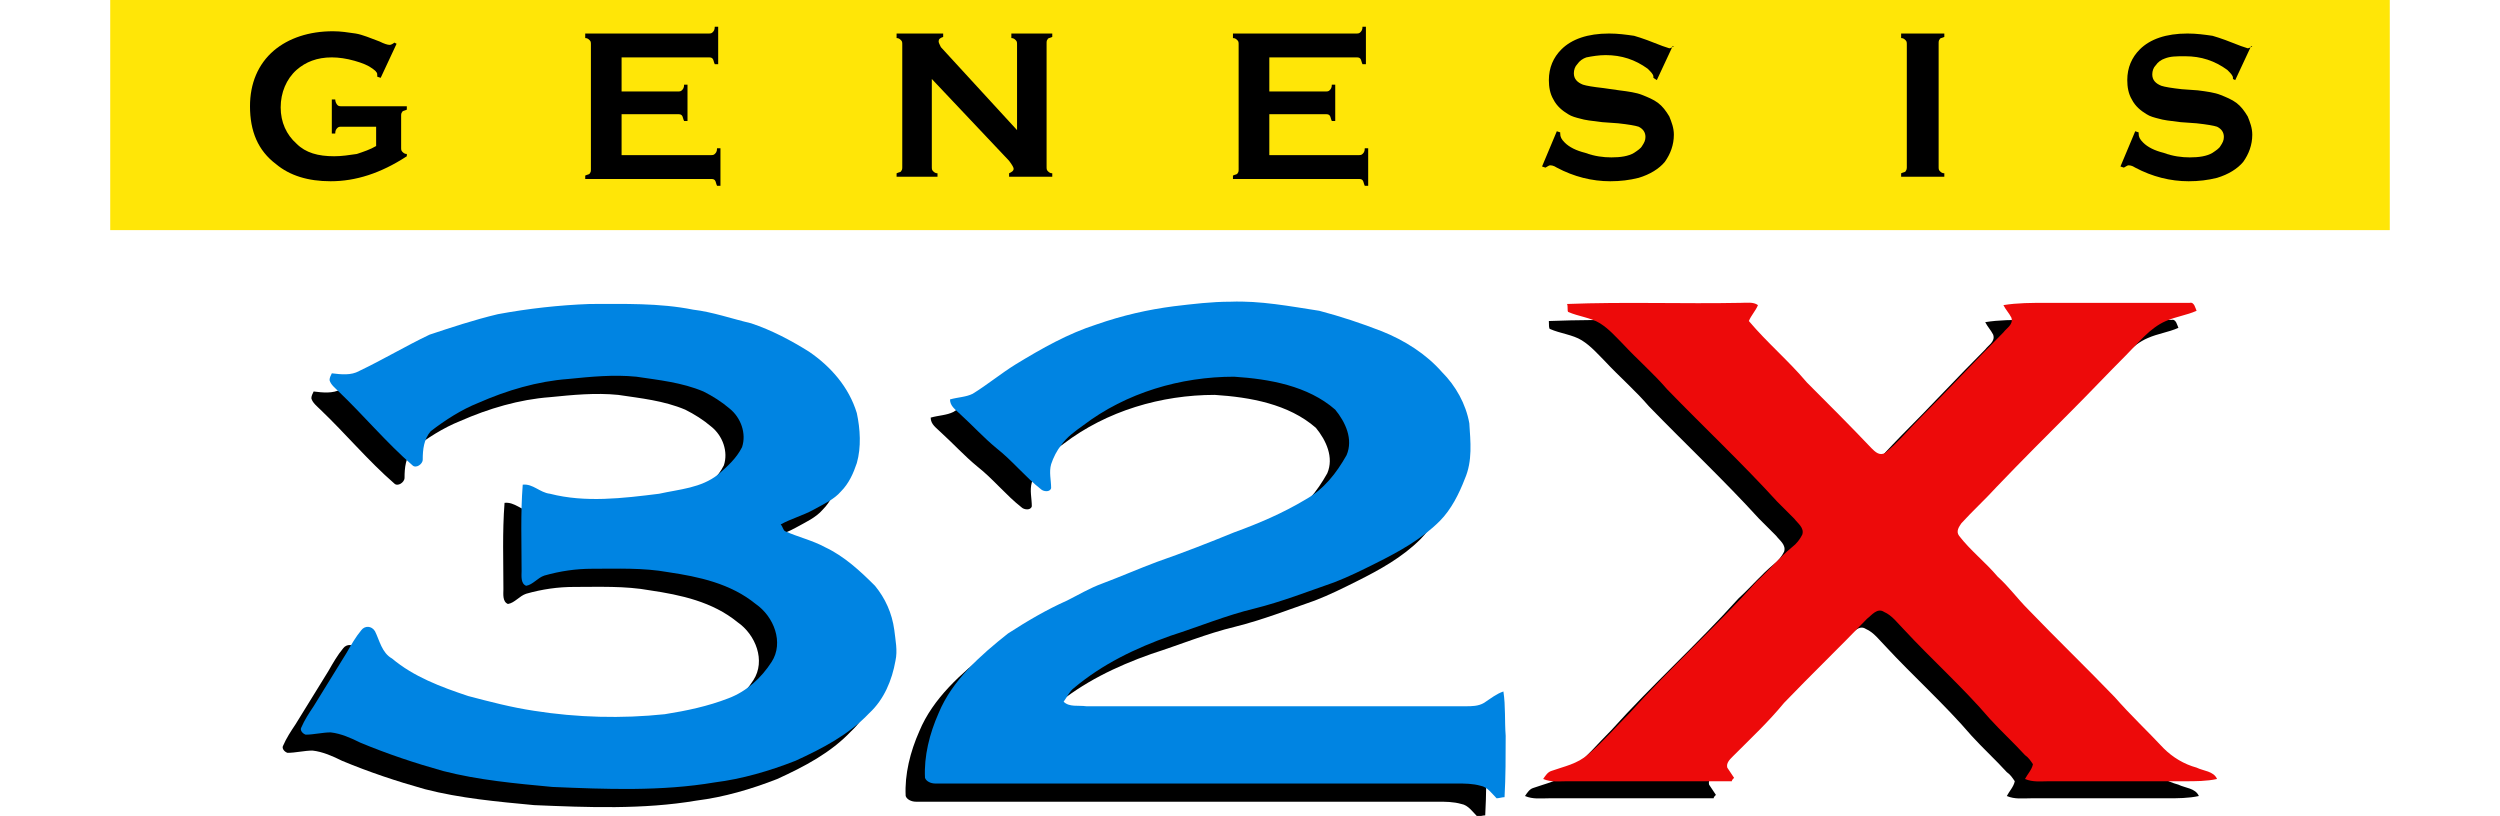 <?xml version="1.0" encoding="UTF-8" standalone="no"?>
<!-- Generator: Adobe Illustrator 19.0.0, SVG Export Plug-In . SVG Version: 6.00 Build 0)  -->

<svg
   xmlns:dc="http://purl.org/dc/elements/1.1/"
   xmlns:cc="http://creativecommons.org/ns#"
   xmlns:rdf="http://www.w3.org/1999/02/22-rdf-syntax-ns#"
   xmlns:svg="http://www.w3.org/2000/svg"
   xmlns="http://www.w3.org/2000/svg"
   xmlns:sodipodi="http://sodipodi.sourceforge.net/DTD/sodipodi-0.dtd"
   xmlns:inkscape="http://www.inkscape.org/namespaces/inkscape"
   version="1.1"
   id="Layer_1"
   x="0px"
   y="0px"
   viewBox="0 0 220 71.8"
   xml:space="preserve"
   sodipodi:docname="logo.svg"
   width="220"
   height="71.8"
   inkscape:version="0.92.5 (2060ec1f9f, 2020-04-08)"><defs
   id="defs43" /><sodipodi:namedview
   pagecolor="#ffffff"
   bordercolor="#666666"
   borderopacity="1"
   objecttolerance="10"
   gridtolerance="10"
   guidetolerance="10"
   inkscape:pageopacity="0"
   inkscape:pageshadow="2"
   inkscape:window-width="3840"
   inkscape:window-height="2065"
   id="namedview41"
   showgrid="false"
   inkscape:zoom="5.2110909"
   inkscape:cx="139.95669"
   inkscape:cy="37.651164"
   inkscape:window-x="0"
   inkscape:window-y="0"
   inkscape:window-maximized="1"
   inkscape:current-layer="Layer_1" />
<g
   id="g38"
   transform="translate(-55.5,-0.05)">
	<g
   id="g16">
		<g
   id="g8">
			<path
   d="m 157.1,28.6 c 1.7,-0.2 3.3,-0.4 5,-0.4 2.6,-0.1 5.2,0.4 7.8,0.8 1.9,0.5 3.7,1.1 5.5,1.8 2,0.8 3.9,2 5.3,3.6 1.2,1.2 2.1,2.8 2.4,4.5 0.1,1.6 0.3,3.3 -0.4,4.9 -0.5,1.3 -1.2,2.7 -2.2,3.7 -1.6,1.6 -3.6,2.7 -5.6,3.7 -1.2,0.6 -2.4,1.2 -3.7,1.7 -2.3,0.8 -4.6,1.7 -7,2.3 -2.5,0.6 -4.9,1.6 -7.4,2.4 -3.1,1.1 -6,2.5 -8.5,4.6 -0.4,0.3 -0.6,0.8 -0.9,1.2 0.5,0.5 1.3,0.3 2,0.4 11.1,0 22.3,0 33.4,0 0.5,0 1.1,0 1.6,-0.3 0.6,-0.4 1.1,-0.8 1.7,-1 0.2,1.3 0.1,2.6 0.2,3.9 0,1.8 0,3.6 -0.1,5.4 -0.2,0 -0.5,0.1 -0.7,0.1 -0.4,-0.4 -0.8,-1 -1.4,-1.1 -0.7,-0.2 -1.4,-0.2 -2.1,-0.2 -15.3,0 -30.6,0 -45.9,0 -0.4,0 -0.8,-0.2 -0.9,-0.5 -0.1,-1.9 0.4,-3.9 1.2,-5.7 1.2,-2.9 3.7,-5.1 6.1,-7 1.7,-1.1 3.4,-2.1 5.2,-2.9 1,-0.5 2,-1.1 3.1,-1.5 1.6,-0.6 3.2,-1.3 4.8,-1.9 2.3,-0.8 4.6,-1.7 6.8,-2.6 2.2,-0.8 4.3,-1.7 6.3,-2.9 1.6,-0.9 2.7,-2.3 3.6,-3.9 0.6,-1.4 -0.1,-2.9 -1,-4 -2.4,-2.1 -5.8,-2.7 -8.9,-2.9 -4.7,0 -9.5,1.4 -13.3,4.3 -0.7,0.5 -1.4,1 -1.9,1.7 -0.4,0.5 -0.7,1.1 -0.9,1.7 -0.2,0.7 0,1.4 0,2.1 -0.1,0.4 -0.7,0.3 -0.9,0.1 -1.4,-1.1 -2.5,-2.5 -3.9,-3.6 -1.1,-0.9 -2.1,-2 -3.2,-3 -0.4,-0.4 -0.9,-0.7 -0.9,-1.3 0.7,-0.2 1.4,-0.2 2,-0.5 1.3,-0.8 2.5,-1.8 3.8,-2.6 2.3,-1.4 4.6,-2.7 7.1,-3.5 2.4,-0.8 4.6,-1.4 6.8,-1.6 z"
   id="path2"
   inkscape:connector-curvature="0" />
			<path
   d="m 97.7,29.3 c 2.7,-0.5 5.4,-0.8 8.1,-0.9 3,0 6.1,-0.1 9.1,0.5 1.7,0.2 3.4,0.8 5.1,1.2 1.8,0.6 3.5,1.5 5.1,2.5 1.9,1.3 3.5,3.1 4.2,5.4 0.3,1.4 0.4,3 0,4.4 -0.3,0.9 -0.7,1.8 -1.4,2.5 -0.6,0.7 -1.5,1.1 -2.4,1.6 -0.9,0.5 -2,0.8 -2.9,1.3 0.2,0.2 0.2,0.5 0.4,0.6 1.1,0.5 2.4,0.8 3.5,1.4 1.7,0.8 3.1,2.1 4.4,3.4 0.9,1.1 1.5,2.4 1.7,3.9 0.1,0.9 0.3,1.8 0.1,2.7 -0.3,1.7 -1,3.4 -2.3,4.6 -1.8,1.9 -4.1,3.1 -6.5,4.2 -2.3,0.9 -4.7,1.6 -7.1,1.9 -4.7,0.8 -9.6,0.6 -14.3,0.4 C 99.3,70.6 96,70.3 92.9,69.5 90.4,68.8 88,68 85.6,67 84.8,66.6 83.9,66.2 83,66.1 c -0.7,0 -1.5,0.2 -2.2,0.2 -0.3,-0.1 -0.5,-0.4 -0.4,-0.6 0.3,-0.7 0.7,-1.3 1.1,-1.9 1,-1.6 1.9,-3.1 2.9,-4.7 0.4,-0.7 0.8,-1.4 1.3,-2 0.3,-0.4 0.9,-0.4 1.2,0.1 0.4,0.8 0.6,1.9 1.5,2.4 1.9,1.6 4.3,2.5 6.7,3.3 1.9,0.5 3.8,1 5.8,1.3 3.8,0.6 7.7,0.7 11.5,0.3 1.9,-0.3 3.8,-0.7 5.6,-1.4 1.6,-0.6 2.9,-1.8 3.8,-3.2 1.1,-1.7 0.2,-4 -1.4,-5.1 -2.2,-1.8 -5,-2.4 -7.7,-2.8 -2.2,-0.4 -4.5,-0.3 -6.7,-0.3 -1.4,0 -2.8,0.2 -4.2,0.6 -0.6,0.2 -1,0.8 -1.6,0.9 -0.5,-0.2 -0.4,-0.9 -0.4,-1.3 0,-2.5 -0.1,-5 0.1,-7.6 0.9,-0.1 1.5,0.7 2.4,0.8 3.1,0.8 6.4,0.4 9.6,0 1.8,-0.4 3.7,-0.5 5.2,-1.7 0.8,-0.7 1.6,-1.4 2.1,-2.4 0.4,-1.2 -0.1,-2.6 -1.1,-3.4 -0.7,-0.6 -1.5,-1.1 -2.3,-1.5 -1.9,-0.8 -3.9,-1 -5.9,-1.3 -2,-0.2 -4,0 -6,0.2 -2.7,0.2 -5.4,1 -7.9,2.1 -1.5,0.6 -2.9,1.5 -4.2,2.5 -0.6,0.7 -0.7,1.6 -0.7,2.5 0,0.4 -0.6,0.8 -0.9,0.5 -2.3,-2 -4.3,-4.4 -6.5,-6.5 -0.3,-0.3 -0.7,-0.6 -0.8,-1 0,-0.2 0.1,-0.4 0.2,-0.6 0.8,0.1 1.7,0.2 2.4,-0.2 2.1,-1 4.1,-2.2 6.2,-3.2 1.8,-0.7 3.9,-1.3 6,-1.8 z"
   id="path4"
   inkscape:connector-curvature="0" />
			<path
   d="m 191.8,28.3 c 5.1,-0.2 10.2,0 15.3,-0.1 0.5,0 1.1,-0.1 1.5,0.2 -0.2,0.5 -0.6,0.9 -0.8,1.4 1.6,1.9 3.5,3.5 5.1,5.4 1.9,1.9 3.8,3.8 5.7,5.8 0.3,0.3 0.7,0.7 1.2,0.4 1.1,-0.9 2,-2 3,-3 2.5,-2.5 4.9,-5.1 7.4,-7.6 0.3,-0.4 0.9,-0.7 0.7,-1.3 -0.2,-0.4 -0.5,-0.7 -0.7,-1.1 1.2,-0.2 2.5,-0.2 3.8,-0.2 4.2,0 8.4,0 12.6,0 0.4,-0.1 0.5,0.5 0.6,0.7 -0.9,0.4 -1.8,0.5 -2.7,0.9 -1.4,0.6 -2.4,1.9 -3.5,3 -1.6,1.6 -3.2,3.3 -4.8,4.9 -2.2,2.2 -4.4,4.4 -6.6,6.7 -1,1.1 -2.1,2.1 -3.1,3.2 -0.2,0.3 -0.5,0.7 -0.2,1.1 1,1.3 2.3,2.3 3.4,3.6 1,0.9 1.7,1.9 2.7,2.9 2.5,2.6 5.1,5.1 7.6,7.7 1.4,1.6 2.9,3 4.3,4.5 0.8,0.8 1.8,1.4 2.9,1.7 0.6,0.3 1.5,0.3 1.8,1 -0.9,0.2 -1.9,0.2 -2.8,0.2 -4,0 -8,0 -12,0 -0.7,0 -1.4,0.1 -2.1,-0.2 0.2,-0.4 0.6,-0.8 0.7,-1.3 -0.2,-0.3 -0.4,-0.6 -0.7,-0.8 -1,-1.1 -2.1,-2.1 -3.1,-3.2 -2.4,-2.8 -5.1,-5.2 -7.6,-7.9 -0.5,-0.5 -1,-1.2 -1.7,-1.5 -0.6,-0.4 -1.1,0.3 -1.5,0.6 -2.4,2.5 -4.9,4.9 -7.3,7.4 -1.4,1.7 -2.9,3.1 -4.5,4.7 -0.3,0.3 -0.6,0.6 -0.5,1 0.2,0.3 0.4,0.6 0.6,0.9 -0.1,0.1 -0.2,0.2 -0.2,0.3 -4.8,0 -9.6,0 -14.5,0 -0.7,0 -1.4,0.1 -2.1,-0.2 0.2,-0.3 0.4,-0.6 0.7,-0.7 1.1,-0.4 2.3,-0.6 3.3,-1.5 1.3,-1.1 2.4,-2.4 3.6,-3.6 3.6,-4 7.6,-7.6 11.2,-11.6 1.1,-1 2,-2.1 3.1,-3 0.4,-0.3 0.7,-0.7 0.9,-1.1 0.2,-0.6 -0.4,-1 -0.7,-1.4 -0.5,-0.5 -1,-1 -1.5,-1.5 -3.1,-3.4 -6.5,-6.6 -9.7,-9.9 -1.2,-1.4 -2.6,-2.6 -3.9,-4 -0.6,-0.6 -1.2,-1.3 -2,-1.8 -0.8,-0.5 -1.9,-0.6 -2.8,-1 -0.1,0 -0.1,-0.4 -0.1,-0.7 z"
   id="path6"
   inkscape:connector-curvature="0" />
		</g>
		<path
   d="m 158.8,27 c 1.7,-0.2 3.3,-0.4 5,-0.4 2.6,-0.1 5.2,0.4 7.8,0.8 1.9,0.5 3.7,1.1 5.5,1.8 2,0.8 3.9,2 5.3,3.6 1.2,1.2 2.1,2.8 2.4,4.5 0.1,1.6 0.3,3.3 -0.4,4.9 -0.5,1.3 -1.2,2.7 -2.2,3.7 -1.6,1.6 -3.6,2.7 -5.6,3.7 -1.2,0.6 -2.4,1.2 -3.7,1.7 -2.3,0.8 -4.6,1.7 -7,2.3 -2.5,0.6 -4.9,1.6 -7.4,2.4 -3.1,1.1 -6,2.5 -8.5,4.6 -0.4,0.3 -0.6,0.8 -0.9,1.2 0.5,0.5 1.3,0.3 2,0.4 11.1,0 22.3,0 33.4,0 0.5,0 1.1,0 1.6,-0.3 0.6,-0.4 1.1,-0.8 1.7,-1 0.2,1.3 0.1,2.6 0.2,3.9 0,1.8 0,3.6 -0.1,5.4 -0.2,0 -0.5,0.1 -0.7,0.1 -0.4,-0.4 -0.8,-1 -1.4,-1.1 -0.7,-0.2 -1.4,-0.2 -2.1,-0.2 -15.3,0 -30.6,0 -45.9,0 -0.4,0 -0.8,-0.2 -0.9,-0.5 -0.1,-1.9 0.4,-3.9 1.2,-5.7 1.2,-2.9 3.7,-5.1 6.1,-7 1.7,-1.1 3.4,-2.1 5.2,-2.9 1,-0.5 2,-1.1 3.1,-1.5 1.6,-0.6 3.2,-1.3 4.8,-1.9 2.3,-0.8 4.6,-1.7 6.8,-2.6 2.2,-0.8 4.3,-1.7 6.3,-2.9 1.6,-0.9 2.7,-2.3 3.6,-3.9 0.6,-1.4 -0.1,-2.9 -1,-4 -2.4,-2.1 -5.8,-2.7 -8.9,-2.9 -4.7,0 -9.5,1.4 -13.3,4.3 -0.7,0.5 -1.4,1 -1.9,1.7 -0.4,0.5 -0.7,1.1 -0.9,1.7 -0.2,0.7 0,1.4 0,2.1 -0.1,0.4 -0.7,0.3 -0.9,0.1 -1.4,-1.1 -2.5,-2.5 -3.9,-3.6 -1.1,-0.9 -2.1,-2 -3.2,-3 -0.4,-0.4 -0.9,-0.7 -0.9,-1.3 0.7,-0.2 1.4,-0.2 2,-0.5 1.3,-0.8 2.5,-1.8 3.8,-2.6 2.3,-1.4 4.6,-2.7 7.1,-3.5 2.3,-0.8 4.5,-1.3 6.8,-1.6 z"
   id="path10"
   inkscape:connector-curvature="0"
   style="fill:#0084e2" />
		<path
   d="m 99.3,27.7 c 2.7,-0.5 5.4,-0.8 8.1,-0.9 3,0 6.1,-0.1 9.1,0.5 1.7,0.2 3.4,0.8 5.1,1.2 1.8,0.6 3.5,1.5 5.1,2.5 1.9,1.3 3.5,3.1 4.2,5.4 0.3,1.4 0.4,3 0,4.4 -0.3,0.9 -0.7,1.8 -1.4,2.5 -0.6,0.7 -1.5,1.1 -2.4,1.6 -0.9,0.5 -2,0.8 -2.9,1.3 0.2,0.2 0.2,0.5 0.4,0.6 1.1,0.5 2.4,0.8 3.5,1.4 1.7,0.8 3.1,2.1 4.4,3.4 0.9,1.1 1.5,2.4 1.7,3.9 0.1,0.9 0.3,1.8 0.1,2.7 -0.3,1.7 -1,3.4 -2.3,4.6 -1.8,1.9 -4.1,3.1 -6.5,4.2 -2.3,0.9 -4.7,1.6 -7.1,1.9 -4.7,0.8 -9.6,0.6 -14.3,0.4 C 100.9,69 97.6,68.7 94.5,67.9 92,67.2 89.6,66.4 87.2,65.4 86.4,65 85.5,64.6 84.6,64.5 c -0.7,0 -1.5,0.2 -2.2,0.2 -0.3,-0.1 -0.5,-0.4 -0.4,-0.6 0.3,-0.7 0.7,-1.3 1.1,-1.9 1,-1.6 1.9,-3.1 2.9,-4.7 0.4,-0.7 0.8,-1.4 1.3,-2 0.3,-0.4 0.9,-0.4 1.2,0.1 0.4,0.8 0.6,1.9 1.5,2.4 1.9,1.6 4.3,2.5 6.7,3.3 1.9,0.5 3.8,1 5.8,1.3 3.8,0.6 7.7,0.7 11.5,0.3 1.9,-0.3 3.8,-0.7 5.6,-1.4 1.6,-0.6 2.9,-1.8 3.8,-3.2 1.1,-1.7 0.2,-4 -1.4,-5.1 -2.2,-1.8 -5,-2.4 -7.7,-2.8 -2.2,-0.4 -4.5,-0.3 -6.7,-0.3 -1.4,0 -2.8,0.2 -4.2,0.6 -0.6,0.2 -1,0.8 -1.6,0.9 -0.5,-0.2 -0.4,-0.9 -0.4,-1.3 0,-2.5 -0.1,-5 0.1,-7.6 0.9,-0.1 1.5,0.7 2.4,0.8 3.1,0.8 6.4,0.4 9.6,0 1.8,-0.4 3.7,-0.5 5.2,-1.7 0.8,-0.7 1.6,-1.4 2.1,-2.4 0.4,-1.2 -0.1,-2.6 -1.1,-3.4 -0.7,-0.6 -1.5,-1.1 -2.3,-1.5 -1.9,-0.8 -3.9,-1 -5.9,-1.3 -2,-0.2 -4,0 -6,0.2 -2.7,0.2 -5.4,1 -7.9,2.1 -1.5,0.6 -2.9,1.5 -4.2,2.5 -0.6,0.7 -0.7,1.6 -0.7,2.5 0,0.4 -0.6,0.8 -0.9,0.5 -2.3,-2 -4.3,-4.4 -6.5,-6.5 -0.3,-0.3 -0.7,-0.6 -0.8,-1 0,-0.2 0.1,-0.4 0.2,-0.6 0.8,0.1 1.7,0.2 2.4,-0.2 2.1,-1 4.1,-2.2 6.2,-3.2 1.8,-0.6 3.9,-1.3 6,-1.8 z"
   id="path12"
   inkscape:connector-curvature="0"
   style="fill:#0084e2" />
		<path
   d="m 193.4,26.8 c 5.1,-0.2 10.2,0 15.3,-0.1 0.5,0 1.1,-0.1 1.5,0.2 -0.2,0.5 -0.6,0.9 -0.8,1.4 1.6,1.9 3.5,3.5 5.1,5.4 1.9,1.9 3.8,3.8 5.7,5.8 0.3,0.3 0.7,0.7 1.2,0.4 1.1,-0.9 2,-2 3,-3 2.5,-2.5 4.9,-5.1 7.4,-7.6 0.3,-0.4 0.9,-0.7 0.7,-1.3 -0.2,-0.4 -0.5,-0.7 -0.7,-1.1 1.2,-0.2 2.5,-0.2 3.8,-0.2 4.2,0 8.4,0 12.6,0 0.4,-0.1 0.5,0.5 0.6,0.7 -0.9,0.4 -1.8,0.5 -2.7,0.9 -1.4,0.6 -2.4,1.9 -3.5,3 -1.6,1.6 -3.2,3.3 -4.8,4.9 -2.2,2.2 -4.4,4.4 -6.6,6.7 -1,1.1 -2.1,2.1 -3.1,3.2 -0.2,0.3 -0.5,0.7 -0.2,1.1 1,1.3 2.3,2.3 3.4,3.6 1,0.9 1.7,1.9 2.7,2.9 2.5,2.6 5.1,5.1 7.6,7.7 1.4,1.6 2.9,3 4.3,4.5 0.8,0.8 1.8,1.4 2.9,1.7 0.6,0.3 1.5,0.3 1.8,1 -0.9,0.2 -1.9,0.2 -2.8,0.2 -4,0 -8,0 -12,0 -0.7,0 -1.4,0.1 -2.1,-0.2 0.2,-0.4 0.6,-0.8 0.7,-1.3 -0.2,-0.3 -0.4,-0.6 -0.7,-0.8 -1,-1.1 -2.1,-2.1 -3.1,-3.2 -2.4,-2.8 -5.1,-5.2 -7.6,-7.9 -0.5,-0.5 -1,-1.2 -1.7,-1.5 -0.6,-0.4 -1.1,0.3 -1.5,0.6 -2.4,2.5 -4.9,4.9 -7.3,7.4 -1.4,1.7 -2.9,3.1 -4.5,4.7 -0.3,0.3 -0.6,0.6 -0.5,1 0.2,0.3 0.4,0.6 0.6,0.9 -0.1,0.1 -0.2,0.2 -0.2,0.3 -4.8,0 -9.6,0 -14.5,0 -0.7,0 -1.4,0.1 -2.1,-0.2 0.2,-0.3 0.4,-0.6 0.7,-0.7 1.1,-0.4 2.3,-0.6 3.3,-1.5 1.3,-1.1 2.4,-2.4 3.6,-3.6 3.6,-4 7.6,-7.6 11.2,-11.6 1.1,-1 2,-2.1 3.1,-3 0.4,-0.3 0.7,-0.7 0.9,-1.1 0.2,-0.6 -0.4,-1 -0.7,-1.4 -0.5,-0.5 -1,-1 -1.5,-1.5 -3.1,-3.4 -6.5,-6.6 -9.7,-9.9 -1.2,-1.4 -2.6,-2.6 -3.9,-4 -0.6,-0.6 -1.2,-1.3 -2,-1.8 -0.8,-0.5 -1.9,-0.6 -2.8,-1 -0.1,-0.1 0,-0.5 -0.1,-0.7 z"
   id="path14"
   inkscape:connector-curvature="0"
   style="fill:#ed0a0a" />
	</g>
	<g
   id="g36">
		<rect
   x="65.2"
   width="200.6"
   height="20.3"
   id="rect18"
   y="0"
   style="fill:#ffe607" />
		<g
   id="g34">
			<path
   d="m 88.6,11.2 h -3 c -0.2,0 -0.3,0 -0.4,0.1 -0.1,0.1 -0.2,0.2 -0.2,0.5 h -0.3 v -3 H 85 c 0,0.2 0.1,0.4 0.2,0.5 0.1,0.1 0.2,0.1 0.4,0.1 h 5.7 v 0.3 c -0.2,0.1 -0.4,0.1 -0.4,0.2 -0.1,0.1 -0.1,0.2 -0.1,0.4 V 13 c 0,0.2 0,0.3 0.1,0.4 0.1,0.1 0.2,0.2 0.4,0.2 v 0.2 C 89,15.3 86.8,16 84.6,16 c -2,0 -3.6,-0.5 -4.8,-1.5 -1.6,-1.2 -2.3,-2.9 -2.3,-5.1 0,-2 0.7,-3.7 2.1,-4.9 1.3,-1.1 3.1,-1.7 5.2,-1.7 0.7,0 1.3,0.1 2,0.2 0.6,0.1 1.3,0.4 2.1,0.7 0.4,0.2 0.7,0.3 0.9,0.3 0.1,0 0.3,-0.1 0.4,-0.2 l 0.2,0.1 -1.4,3 -0.3,-0.1 c 0,-0.2 0,-0.4 -0.1,-0.4 C 88.6,6.3 88.4,6.2 88.3,6.1 87.9,5.8 87.4,5.6 86.7,5.4 86,5.2 85.3,5.1 84.7,5.1 c -1.3,0 -2.3,0.4 -3.1,1.1 -0.9,0.8 -1.4,2 -1.4,3.3 0,1.3 0.5,2.4 1.4,3.2 0.8,0.8 1.9,1.1 3.3,1.1 0.7,0 1.3,-0.1 2,-0.2 0.6,-0.2 1.2,-0.4 1.7,-0.7 z"
   id="path20"
   inkscape:connector-curvature="0" />
			<path
   d="m 110.2,10.2 v 3.5 h 7.8 c 0.2,0 0.3,0 0.4,-0.1 0.1,-0.1 0.2,-0.2 0.2,-0.5 h 0.3 v 3.3 h -0.3 c -0.1,-0.2 -0.1,-0.4 -0.2,-0.5 -0.1,-0.1 -0.2,-0.1 -0.4,-0.1 h -11 v -0.3 c 0.2,-0.1 0.4,-0.1 0.4,-0.2 0.1,-0.1 0.1,-0.2 0.1,-0.4 V 4 c 0,-0.2 0,-0.3 -0.1,-0.4 C 107.3,3.5 107.2,3.4 107,3.4 V 3 h 10.8 c 0.2,0 0.3,0 0.4,-0.1 0.1,-0.1 0.2,-0.2 0.2,-0.5 h 0.3 v 3.3 h -0.3 C 118.3,5.5 118.3,5.3 118.2,5.2 118.1,5.1 118,5.1 117.8,5.1 h -7.6 v 3 h 4.9 c 0.2,0 0.3,0 0.4,-0.1 0.1,-0.1 0.2,-0.2 0.2,-0.5 h 0.3 v 3.2 h -0.3 c -0.1,-0.2 -0.1,-0.4 -0.2,-0.5 -0.1,-0.1 -0.2,-0.1 -0.4,-0.1 h -4.9 z"
   id="path22"
   inkscape:connector-curvature="0" />
			<path
   d="m 137.5,7 v 7.7 c 0,0.2 0,0.3 0.1,0.4 0.1,0.1 0.2,0.2 0.4,0.2 v 0.3 h -3.6 v -0.3 c 0.2,-0.1 0.4,-0.1 0.4,-0.2 0.1,-0.1 0.1,-0.2 0.1,-0.4 V 4 c 0,-0.2 0,-0.3 -0.1,-0.4 -0.1,-0.1 -0.2,-0.2 -0.4,-0.2 V 3 h 4.1 v 0.3 c -0.3,0.1 -0.4,0.2 -0.4,0.4 0,0.1 0.1,0.3 0.2,0.5 l 6.7,7.3 V 4 c 0,-0.2 0,-0.3 -0.1,-0.4 -0.1,-0.1 -0.2,-0.2 -0.4,-0.2 V 3 h 3.6 v 0.3 c -0.2,0.1 -0.4,0.1 -0.4,0.2 -0.1,0.1 -0.1,0.2 -0.1,0.4 v 10.8 c 0,0.2 0,0.3 0.1,0.4 0.1,0.1 0.2,0.2 0.4,0.2 v 0.3 h -3.8 v -0.3 c 0.2,-0.1 0.4,-0.2 0.4,-0.4 0,-0.1 -0.1,-0.3 -0.4,-0.7 z"
   id="path24"
   inkscape:connector-curvature="0" />
			<path
   d="m 167.2,10.2 v 3.5 h 7.8 c 0.2,0 0.3,0 0.4,-0.1 0.1,-0.1 0.2,-0.2 0.2,-0.5 h 0.3 v 3.3 h -0.3 c -0.1,-0.2 -0.1,-0.4 -0.2,-0.5 -0.1,-0.1 -0.2,-0.1 -0.4,-0.1 h -11 v -0.3 c 0.2,-0.1 0.4,-0.1 0.4,-0.2 0.1,-0.1 0.1,-0.2 0.1,-0.4 V 4 c 0,-0.2 0,-0.3 -0.1,-0.4 C 164.3,3.5 164.2,3.4 164,3.4 V 3 h 10.8 c 0.2,0 0.3,0 0.4,-0.1 0.1,-0.1 0.2,-0.2 0.2,-0.5 h 0.3 v 3.3 h -0.3 C 175.3,5.5 175.3,5.3 175.2,5.2 175.1,5.1 175,5.1 174.8,5.1 h -7.6 v 3 h 4.9 c 0.2,0 0.3,0 0.4,-0.1 0.1,-0.1 0.2,-0.2 0.2,-0.5 h 0.3 v 3.2 h -0.3 c -0.1,-0.2 -0.1,-0.4 -0.2,-0.5 -0.1,-0.1 -0.2,-0.1 -0.4,-0.1 h -4.9 z"
   id="path26"
   inkscape:connector-curvature="0" />
			<path
   d="m 202.7,4.1 -1.4,3 -0.3,-0.2 c 0,-0.1 0,-0.1 0,-0.1 0,-0.2 -0.2,-0.4 -0.5,-0.7 -1.1,-0.8 -2.3,-1.2 -3.7,-1.2 -0.6,0 -1.2,0.1 -1.7,0.2 -0.3,0.1 -0.6,0.3 -0.8,0.6 -0.2,0.2 -0.3,0.5 -0.3,0.8 0,0.5 0.3,0.8 0.8,1 0.3,0.1 0.9,0.2 1.8,0.3 L 198,8 c 0.8,0.1 1.5,0.2 2,0.4 0.5,0.2 1,0.4 1.4,0.7 0.4,0.3 0.7,0.7 1,1.2 0.2,0.5 0.4,1 0.4,1.6 0,0.9 -0.3,1.7 -0.8,2.4 -0.5,0.6 -1.3,1.1 -2.3,1.4 -0.8,0.2 -1.6,0.3 -2.5,0.3 -1.6,0 -3.2,-0.4 -4.7,-1.2 -0.3,-0.2 -0.5,-0.2 -0.6,-0.2 -0.1,0 -0.2,0.1 -0.4,0.2 l -0.3,-0.1 1.3,-3.1 0.3,0.1 c 0,0.1 0,0.1 0,0.1 0,0.3 0.1,0.5 0.4,0.8 0.4,0.4 1,0.7 1.8,0.9 0.8,0.3 1.6,0.4 2.3,0.4 0.8,0 1.5,-0.1 2,-0.4 0.3,-0.2 0.6,-0.4 0.7,-0.6 0.2,-0.3 0.3,-0.5 0.3,-0.8 0,-0.4 -0.2,-0.7 -0.6,-0.9 -0.3,-0.1 -0.9,-0.2 -1.8,-0.3 l -1.4,-0.1 c -0.9,-0.1 -1.6,-0.2 -1.9,-0.3 -0.4,-0.1 -0.8,-0.2 -1.1,-0.4 -0.5,-0.3 -1,-0.7 -1.3,-1.3 -0.3,-0.5 -0.4,-1.1 -0.4,-1.7 0,-1.1 0.4,-2 1.1,-2.7 0.9,-0.9 2.3,-1.4 4.2,-1.4 0.8,0 1.5,0.1 2.2,0.2 0.7,0.2 1.5,0.5 2.5,0.9 0.3,0.1 0.6,0.2 0.6,0.2 0.1,0 0.3,-0.1 0.4,-0.2 z"
   id="path28"
   inkscape:connector-curvature="0" />
			<path
   d="M 223.3,14.8 V 4 c 0,-0.2 0,-0.3 -0.1,-0.4 C 223.1,3.5 223,3.4 222.8,3.4 V 3 h 3.8 v 0.3 c -0.2,0.1 -0.4,0.1 -0.4,0.2 -0.1,0.1 -0.1,0.2 -0.1,0.4 v 10.8 c 0,0.2 0,0.3 0.1,0.4 0.1,0.1 0.2,0.2 0.4,0.2 v 0.3 h -3.8 v -0.3 c 0.2,-0.1 0.4,-0.1 0.4,-0.2 0,0 0.1,-0.1 0.1,-0.3 z"
   id="path30"
   inkscape:connector-curvature="0" />
			<path
   d="m 253.6,4.1 -1.4,3 L 252,7 c 0,-0.1 0,-0.1 0,-0.1 0,-0.2 -0.2,-0.4 -0.5,-0.7 C 250.4,5.4 249.2,5 247.8,5 247,5 246.5,5 246,5.2 c -0.3,0.1 -0.6,0.3 -0.8,0.6 -0.2,0.2 -0.3,0.5 -0.3,0.8 0,0.5 0.3,0.8 0.8,1 0.3,0.1 0.9,0.2 1.8,0.3 l 1.4,0.1 c 0.8,0.1 1.5,0.2 2,0.4 0.5,0.2 1,0.4 1.4,0.7 0.4,0.3 0.7,0.7 1,1.2 0.2,0.5 0.4,1 0.4,1.6 0,0.9 -0.3,1.7 -0.8,2.4 -0.5,0.6 -1.3,1.1 -2.3,1.4 -0.8,0.2 -1.6,0.3 -2.5,0.3 -1.6,0 -3.2,-0.4 -4.7,-1.2 -0.3,-0.2 -0.5,-0.2 -0.6,-0.2 -0.1,0 -0.2,0.1 -0.4,0.2 l -0.3,-0.1 1.3,-3.1 0.3,0.1 c 0,0.1 0,0.1 0,0.1 0,0.3 0.1,0.5 0.4,0.8 0.4,0.4 1,0.7 1.8,0.9 0.8,0.3 1.6,0.4 2.3,0.4 0.8,0 1.5,-0.1 2,-0.4 0.3,-0.2 0.6,-0.4 0.7,-0.6 0.2,-0.3 0.3,-0.5 0.3,-0.8 0,-0.4 -0.2,-0.7 -0.6,-0.9 -0.3,-0.1 -0.9,-0.2 -1.8,-0.3 l -1.4,-0.1 c -0.9,-0.1 -1.6,-0.2 -1.9,-0.3 -0.4,-0.1 -0.8,-0.2 -1.1,-0.4 -0.5,-0.3 -1,-0.7 -1.3,-1.3 -0.3,-0.5 -0.4,-1.1 -0.4,-1.7 0,-1.1 0.4,-2 1.1,-2.7 0.9,-0.9 2.3,-1.4 4.2,-1.4 0.8,0 1.5,0.1 2.2,0.2 0.7,0.2 1.5,0.5 2.5,0.9 0.3,0.1 0.6,0.2 0.6,0.2 0.1,0 0.3,-0.1 0.4,-0.2 z"
   id="path32"
   inkscape:connector-curvature="0" />
		</g>
	</g>
</g>
</svg>
